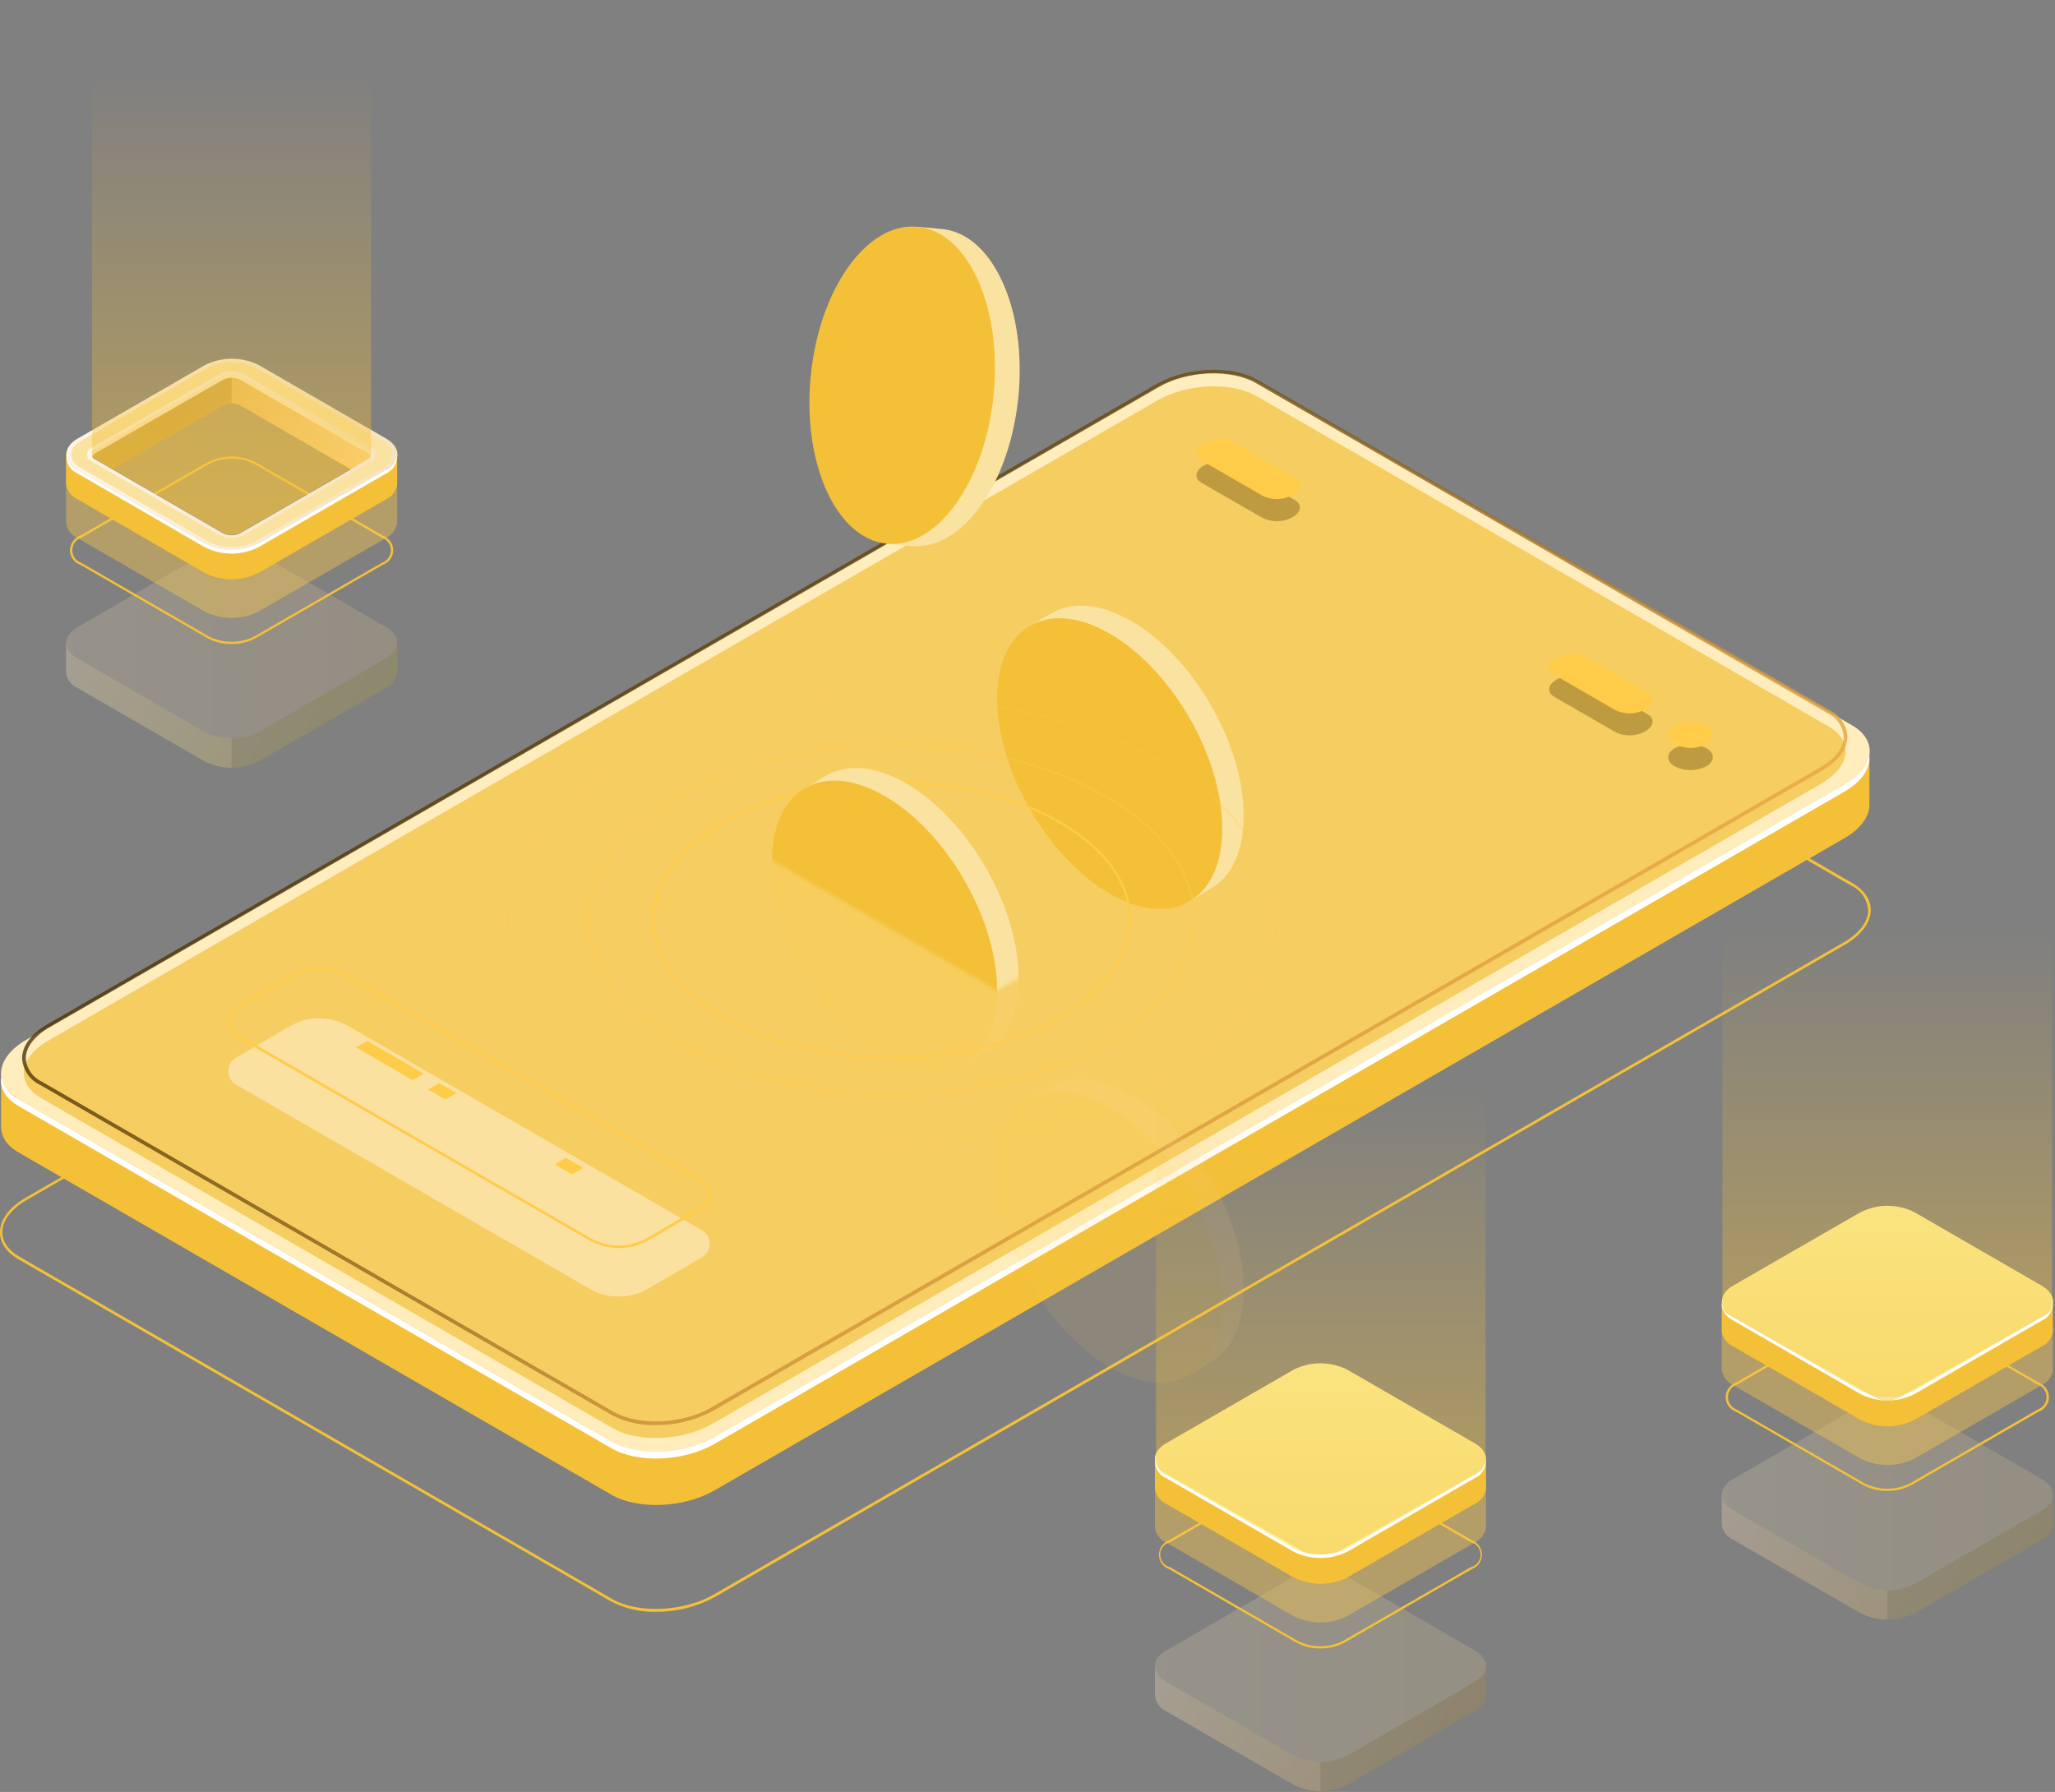 <?xml version="1.0" encoding="UTF-8"?>
<svg xmlns="http://www.w3.org/2000/svg" width="578" height="504" viewBox="0 0 578 504" fill="none">
  <rect x="0" y="0" width="578" height="504" fill="#808080" stroke="none"/>
  <path d="M184.512 453.331C180.107 453.449 175.745 452.439 171.839 450.398L5.178 354.178C1.828 352.24 0 349.561 0 346.61C0 342.99 2.643 339.514 7.241 336.852L325.068 153.336C333.703 148.358 346.792 147.905 354.341 152.142L521.003 248.362C524.334 250.299 526.181 252.979 526.181 255.929C526.181 259.46 523.537 263.026 518.939 265.687L201.04 449.203C195.968 451.954 190.281 453.374 184.512 453.331ZM172.147 449.71C179.388 453.91 192.26 453.331 200.696 448.497L518.559 265.054C522.958 262.537 525.456 259.206 525.456 256.002C525.35 254.52 524.847 253.095 524 251.875C523.152 250.655 521.992 249.685 520.641 249.068L353.979 152.829C346.738 148.629 333.866 149.209 325.412 154.042L7.549 337.486C3.168 340.021 0.652 343.333 0.652 346.538C0.652 349.217 2.372 351.679 5.485 353.471L172.147 449.71Z" fill="#F3C038"></path>
  <path d="M525.819 211.485L501.886 215.595L354.161 130.345C346.738 126.073 333.794 126.598 325.195 131.54L42.616 294.69L0.308 301.931V316.939C0.308 319.672 1.919 322.279 5.305 324.18L171.966 420.401C179.371 424.691 192.315 424.148 200.932 419.206L518.74 235.78C523.357 233.119 525.728 229.716 525.801 226.493L525.819 211.485Z" fill="#F3C038"></path>
  <path d="M171.966 405.393L5.304 309.173C-2.118 304.882 -1.177 297.406 7.368 292.463L325.249 108.947C333.794 104.005 346.738 103.516 354.214 107.752L520.876 203.973C528.28 208.263 527.357 215.722 518.794 220.664L200.877 404.199C192.314 409.141 179.316 409.666 171.966 405.393Z" fill="#FFEDBE"></path>
  <path d="M518.74 220.665L200.877 404.199C192.314 409.123 179.37 409.63 171.912 405.394L5.25 309.173C3.997 308.567 2.901 307.679 2.047 306.58C1.193 305.481 0.604 304.2 0.326 302.837C-0.127 305.932 1.466 308.938 5.25 311.11L171.966 407.331C179.37 411.621 192.314 411.078 200.932 406.136L518.74 222.674C523.863 219.705 526.235 215.849 525.728 212.301C525.294 215.215 522.94 218.257 518.74 220.665Z" fill="white"></path>
  <path opacity="0.7" d="M172.292 401.664L11.569 308.847C4.327 304.701 5.305 297.46 13.578 292.68L325.539 112.622C333.831 107.843 346.358 107.318 353.527 111.463L514.233 204.28C521.474 208.426 520.497 215.649 512.223 220.429L200.281 400.505C191.989 405.284 179.461 405.81 172.292 401.664Z" fill="#F3C038"></path>
  <path style="mix-blend-mode:lighten" opacity="0.8" d="M184.44 400.813C180.132 400.936 175.864 399.957 172.039 397.971L11.315 305.154C9.871 304.481 8.635 303.432 7.737 302.116C6.839 300.8 6.311 299.267 6.21 297.677C6.21 294.201 8.799 290.707 13.325 288.1L325.286 108.024C333.704 103.172 346.485 102.593 353.781 106.865L514.504 199.683C515.948 200.356 517.184 201.405 518.082 202.721C518.981 204.036 519.508 205.569 519.609 207.159C519.609 210.635 517.021 214.129 512.495 216.736L200.534 396.812C195.594 399.486 190.056 400.863 184.44 400.813ZM172.546 397.066C179.57 401.121 191.898 400.596 200.009 395.907L511.988 215.849C516.17 213.423 518.578 210.255 518.578 207.159C518.472 205.754 517.991 204.404 517.185 203.248C516.38 202.092 515.279 201.173 513.997 200.588L353.274 107.771C346.25 103.715 333.921 104.15 325.811 108.929L13.832 288.988C9.65 291.413 7.242 294.581 7.242 297.677C7.348 299.082 7.828 300.433 8.634 301.589C9.44 302.745 10.541 303.663 11.822 304.249L172.546 397.066Z" fill="url(#paint0_linear_1301_59785)"></path>
  <g opacity="0.1">
    <path d="M349.816 362.668C349.816 342.483 335.659 317.934 318.171 307.832C309.409 302.782 301.479 302.401 295.759 305.642L289.748 309.136L291.559 309.299C288.409 313.155 286.562 318.858 286.562 326.117C286.562 346.303 300.737 370.851 318.225 380.935C324.236 384.411 329.848 385.714 334.627 385.117L334.5 386.728L340.565 383.107L340.8 382.962C346.394 379.613 349.816 372.589 349.816 362.668Z" fill="#FFD99F"></path>
    <path d="M334.519 386.733C346.884 379.595 346.885 356.449 334.522 335.035C322.159 313.622 302.114 302.05 289.749 309.189C277.384 316.328 277.382 339.474 289.745 360.887C302.108 382.301 322.154 393.872 334.519 386.733Z" fill="#FFCC49"></path>
  </g>
  <path opacity="0.4" d="M479.926 215.541C478.548 216.237 477.026 216.601 475.482 216.601C473.938 216.601 472.415 216.237 471.038 215.541C468.594 214.129 468.594 211.829 471.038 210.417C472.415 209.72 473.938 209.357 475.482 209.357C477.026 209.357 478.548 209.72 479.926 210.417C482.37 211.811 482.37 214.129 479.926 215.541Z" fill="#6A5112"></path>
  <path opacity="0.4" d="M446.018 190.829L463.398 200.877C465.534 202.108 465.208 204.244 462.8 205.656C461.548 206.368 460.144 206.77 458.705 206.83C457.266 206.89 455.834 206.605 454.527 206L437.129 195.971C435.011 194.74 435.319 192.604 437.727 191.173C438.987 190.476 440.393 190.081 441.832 190.022C443.271 189.962 444.704 190.238 446.018 190.829Z" fill="#6A5112"></path>
  <path opacity="0.4" d="M346.81 130.617L364.19 140.647C366.326 141.878 366 144.014 363.592 145.444C362.335 146.141 360.933 146.536 359.496 146.596C358.06 146.655 356.629 146.379 355.319 145.788L337.921 135.777C335.803 134.546 336.111 132.409 338.519 130.997C339.773 130.286 341.178 129.88 342.619 129.814C344.06 129.748 345.496 130.023 346.81 130.617Z" fill="#6A5112"></path>
  <path d="M479.926 209.313C478.548 210.009 477.026 210.373 475.482 210.373C473.938 210.373 472.415 210.009 471.038 209.313C468.594 207.901 468.594 205.601 471.038 204.171C472.415 203.474 473.938 203.111 475.482 203.111C477.026 203.111 478.548 203.474 479.926 204.171C482.37 205.601 482.37 207.901 479.926 209.313Z" fill="#FFCC49"></path>
  <path d="M446.018 184.656L463.398 194.704C465.534 195.917 465.208 198.071 462.8 199.483C461.545 200.185 460.142 200.581 458.704 200.641C457.267 200.701 455.836 200.422 454.527 199.827L437.129 189.779C435.011 188.566 435.319 186.412 437.727 185C438.986 184.298 440.392 183.902 441.832 183.842C443.272 183.782 444.706 184.061 446.018 184.656Z" fill="#FFCC49"></path>
  <path d="M346.81 124.37L364.19 134.418C366.326 135.649 366 137.785 363.592 139.197C362.34 139.909 360.936 140.311 359.497 140.371C358.058 140.431 356.626 140.146 355.319 139.541L337.921 129.512C335.803 128.281 336.111 126.145 338.519 124.714C339.779 124.017 341.185 123.622 342.624 123.563C344.063 123.503 345.496 123.78 346.81 124.37Z" fill="#FFCC49"></path>
  <g opacity="0.3">
    <path d="M577.378 428.512V420.401L575.151 419.152C574.517 422.972 570.009 425.507 566.226 426.032L540.573 441.039L529.385 445.077L493.631 426.629L494.463 426.158C491.404 424.728 489.756 421.47 488.109 418.482L485.701 419.913L484.271 420.329V428.639C484.366 429.583 484.706 430.486 485.259 431.258C485.812 432.03 486.557 432.644 487.421 433.038L523.284 453.712C525.643 454.899 528.247 455.518 530.888 455.518C533.528 455.518 536.133 454.899 538.491 453.712L574.3 433.038C575.148 432.649 575.882 432.048 576.431 431.294C576.979 430.539 577.324 429.656 577.432 428.729C577.441 428.657 577.441 428.584 577.432 428.512H577.378Z" fill="url(#paint1_linear_1301_59785)"></path>
    <path opacity="0.3" d="M566.225 426.032L540.573 441.04L530.833 444.552V455.523C533.48 455.578 536.098 454.955 538.437 453.713L574.245 433.039C575.094 432.65 575.827 432.049 576.376 431.295C576.925 430.54 577.269 429.657 577.377 428.73C577.386 428.658 577.386 428.585 577.377 428.513V420.402L575.332 419.262H575.114C574.426 423.027 569.973 425.435 566.225 426.032Z" fill="#4C3C05"></path>
    <path d="M523.284 445.456L487.475 424.782C483.275 422.374 483.275 418.428 487.475 416.002L523.284 395.328C525.642 394.14 528.246 393.521 530.887 393.521C533.528 393.521 536.132 394.14 538.491 395.328L574.3 416.002C578.481 418.428 578.481 422.374 574.3 424.782L538.491 445.456C536.135 446.652 533.529 447.275 530.887 447.275C528.245 447.275 525.64 446.652 523.284 445.456Z" fill="url(#paint2_linear_1301_59785)"></path>
    <g opacity="0.3">
      <path d="M523.284 445.456L487.475 424.782C483.275 422.374 483.275 418.428 487.475 416.002L523.284 395.328C525.642 394.14 528.246 393.521 530.887 393.521C533.528 393.521 536.132 394.14 538.491 395.328L574.3 416.002C578.481 418.428 578.481 422.374 574.3 424.782L538.491 445.456C536.135 446.652 533.529 447.275 530.887 447.275C528.245 447.275 525.64 446.652 523.284 445.456Z" fill="#4C3C05"></path>
    </g>
  </g>
  <path d="M530.833 419.333C528.482 419.375 526.159 418.821 524.08 417.721L488.272 397.047C487.426 396.75 486.693 396.198 486.175 395.467C485.657 394.735 485.378 393.861 485.378 392.965C485.378 392.068 485.657 391.194 486.175 390.463C486.693 389.732 487.426 389.179 488.272 388.882L524.08 368.208C526.172 367.154 528.482 366.605 530.824 366.605C533.166 366.605 535.476 367.154 537.568 368.208L573.395 388.882C574.24 389.179 574.973 389.732 575.491 390.463C576.009 391.194 576.288 392.068 576.288 392.965C576.288 393.861 576.009 394.735 575.491 395.467C574.973 396.198 574.24 396.75 573.395 397.047L537.586 417.721C535.507 418.821 533.184 419.375 530.833 419.333ZM530.833 367.23C528.591 367.185 526.374 367.709 524.388 368.751L488.579 389.425C487.836 389.672 487.189 390.147 486.731 390.782C486.272 391.418 486.025 392.181 486.025 392.965C486.025 393.748 486.272 394.512 486.731 395.147C487.189 395.782 487.836 396.257 488.579 396.504L524.388 417.178C526.384 418.187 528.588 418.712 530.824 418.712C533.06 418.712 535.264 418.187 537.26 417.178L573.069 396.468C573.812 396.221 574.459 395.746 574.918 395.111C575.376 394.475 575.623 393.712 575.623 392.928C575.623 392.145 575.376 391.382 574.918 390.746C574.459 390.111 573.812 389.636 573.069 389.389L537.26 368.715C535.277 367.687 533.066 367.176 530.833 367.23Z" fill="#F3C038"></path>
  <path opacity="0.4" d="M577.378 385.027V372.771L575.151 371.521C574.517 375.359 570.009 377.876 566.226 378.401L540.573 393.409L529.385 397.446L493.631 378.998L494.463 378.527C491.404 377.097 489.756 373.839 488.109 370.852L485.701 372.282L484.271 372.698V385.153C484.366 386.098 484.706 387.001 485.259 387.773C485.812 388.545 486.557 389.159 487.421 389.553L523.284 410.227C525.64 411.423 528.245 412.046 530.888 412.046C533.53 412.046 536.135 411.423 538.491 410.227L574.3 389.553C575.148 389.164 575.882 388.563 576.431 387.809C576.979 387.054 577.324 386.171 577.432 385.244C577.441 385.172 577.441 385.099 577.432 385.027H577.378Z" fill="#FFCC49"></path>
  <path d="M577.378 374.129V366.019L575.151 364.769C574.517 368.607 570.009 371.124 566.226 371.649L540.573 386.657L529.385 390.694L493.631 372.246L494.463 371.776C491.404 370.345 489.756 367.087 488.109 364.1L485.701 365.548L484.271 365.946V374.256C484.366 375.2 484.706 376.104 485.259 376.876C485.812 377.647 486.557 378.261 487.421 378.655L523.284 399.329C525.64 400.525 528.245 401.148 530.888 401.148C533.53 401.148 536.135 400.525 538.491 399.329L574.3 378.655C575.148 378.266 575.882 377.666 576.431 376.911C576.979 376.156 577.324 375.273 577.432 374.346C577.441 374.274 577.441 374.201 577.432 374.129H577.378Z" fill="#F3C038"></path>
  <path opacity="0.3" d="M566.225 371.648L540.573 386.656L530.833 390.168V401.138C533.48 401.193 536.098 400.57 538.437 399.328L574.245 378.654C575.094 378.265 575.827 377.664 576.376 376.91C576.925 376.155 577.269 375.272 577.377 374.345C577.386 374.273 577.386 374.2 577.377 374.128V366.017L575.332 364.877H575.114C574.426 368.642 569.973 371.123 566.225 371.648Z" fill="#F3C038"></path>
  <path d="M523.284 391.036L487.475 370.362C483.275 367.936 483.275 363.989 487.475 361.582L523.284 340.962C525.64 339.766 528.245 339.143 530.887 339.143C533.529 339.143 536.135 339.766 538.491 340.962L574.3 361.636C578.481 364.044 578.481 367.99 574.3 370.416L538.436 391.036C536.085 392.215 533.491 392.829 530.86 392.829C528.23 392.829 525.635 392.215 523.284 391.036Z" fill="#FEF29C"></path>
  <path d="M574.246 370.417L538.437 391.037C536.078 392.225 533.474 392.843 530.833 392.843C528.192 392.843 525.588 392.225 523.23 391.037L487.421 370.363C486.639 369.995 485.953 369.452 485.413 368.778C484.873 368.103 484.495 367.314 484.307 366.471C484.054 368.281 485.104 370.091 487.421 371.359L523.284 392.087C525.64 393.283 528.245 393.906 530.888 393.906C533.53 393.906 536.135 393.283 538.491 392.087L574.3 371.413C575.256 371.016 576.066 370.333 576.62 369.458C577.174 368.584 577.445 367.559 577.396 366.525C577.203 367.371 576.818 368.162 576.272 368.837C575.726 369.511 575.033 370.052 574.246 370.417Z" fill="white"></path>
  <g opacity="0.3">
    <path d="M417.958 476.758V468.647L415.713 467.398C415.079 471.236 410.572 473.753 406.806 474.278L381.135 489.286L369.947 493.323L334.193 474.875L335.025 474.404C331.966 472.974 330.318 469.716 328.671 466.729L326.263 468.177L324.833 468.575V476.885C324.928 477.829 325.268 478.733 325.821 479.504C326.374 480.276 327.119 480.89 327.983 481.284L363.792 501.958C366.148 503.154 368.753 503.777 371.395 503.777C374.038 503.777 376.643 503.154 378.999 501.958L414.808 481.284C415.659 480.898 416.397 480.298 416.949 479.543C417.5 478.788 417.848 477.904 417.958 476.975C417.958 476.975 417.958 476.83 417.958 476.758Z" fill="url(#paint3_linear_1301_59785)"></path>
    <path opacity="0.3" d="M406.807 474.314L381.136 489.322L371.396 492.834V503.804C374.044 503.859 376.661 503.236 379 501.994L414.809 481.32C415.66 480.934 416.398 480.334 416.95 479.579C417.502 478.824 417.849 477.94 417.959 477.011C417.959 477.011 417.959 476.866 417.959 476.794V468.684L415.895 467.543H415.678C414.99 471.272 410.536 473.752 406.807 474.314Z" fill="#4C3C05"></path>
    <path d="M363.792 493.721L327.983 473.047C323.783 470.621 323.783 466.674 327.983 464.266L363.792 443.538C366.148 442.342 368.753 441.719 371.395 441.719C374.038 441.719 376.643 442.342 378.999 443.538L414.808 464.212C418.99 466.62 418.99 470.566 414.808 472.992L378.999 493.721C376.64 494.908 374.036 495.527 371.395 495.527C368.755 495.527 366.151 494.908 363.792 493.721Z" fill="url(#paint4_linear_1301_59785)"></path>
    <g opacity="0.3">
      <path d="M363.792 493.721L327.984 473.047C323.783 470.621 323.783 466.674 327.984 464.266L363.792 443.538C366.149 442.342 368.754 441.719 371.396 441.719C374.038 441.719 376.643 442.342 378.999 443.538L414.808 464.212C418.99 466.62 418.99 470.566 414.808 472.992L378.999 493.721C376.641 494.908 374.037 495.527 371.396 495.527C368.755 495.527 366.151 494.908 363.792 493.721Z" fill="#4C3C05"></path>
    </g>
  </g>
  <path d="M371.395 463.632C369.044 463.684 366.718 463.129 364.643 462.021L328.834 441.347C327.994 441.046 327.268 440.494 326.755 439.764C326.242 439.035 325.966 438.165 325.966 437.274C325.966 436.382 326.242 435.512 326.755 434.783C327.268 434.054 327.994 433.501 328.834 433.2L364.643 412.526C366.735 411.464 369.049 410.91 371.395 410.91C373.742 410.91 376.056 411.464 378.148 412.526L413.957 433.2C414.796 433.501 415.523 434.054 416.036 434.783C416.549 435.512 416.825 436.382 416.825 437.274C416.825 438.165 416.549 439.035 416.036 439.764C415.523 440.494 414.796 441.046 413.957 441.347L378.148 462.021C376.073 463.129 373.747 463.684 371.395 463.632ZM364.951 461.478C366.946 462.487 369.151 463.012 371.386 463.012C373.622 463.012 375.827 462.487 377.822 461.478L413.631 440.804C414.431 440.622 415.145 440.173 415.657 439.532C416.169 438.89 416.447 438.094 416.447 437.274C416.447 436.453 416.169 435.657 415.657 435.016C415.145 434.374 414.431 433.926 413.631 433.743L377.822 413.069C375.829 412.052 373.624 411.522 371.386 411.522C369.149 411.522 366.943 412.052 364.951 413.069L329.142 433.743C328.342 433.926 327.627 434.374 327.116 435.016C326.604 435.657 326.326 436.453 326.326 437.274C326.326 438.094 326.604 438.89 327.116 439.532C327.627 440.173 328.342 440.622 329.142 440.804L364.951 461.478Z" fill="#F3C038"></path>
  <path opacity="0.4" d="M417.957 429.344V417.07L415.712 415.821C415.079 419.659 410.571 422.175 406.806 422.7L381.135 437.708L369.947 441.727L334.192 423.279L335.025 422.809C331.965 421.379 330.318 418.12 328.67 415.133L326.263 416.581L324.833 416.979V429.453C324.919 430.397 325.257 431.302 325.811 432.072C326.365 432.842 327.115 433.451 327.983 433.834L363.791 454.508C366.148 455.704 368.753 456.327 371.395 456.327C374.037 456.327 376.642 455.704 378.998 454.508L414.807 433.834C415.659 433.448 416.396 432.848 416.948 432.093C417.5 431.338 417.848 430.454 417.957 429.525C417.957 429.525 417.957 429.38 417.957 429.308V429.344Z" fill="#FFCC49"></path>
  <path d="M417.957 418.429V410.319L415.712 409.07C415.079 412.908 410.571 415.424 406.806 415.949L381.135 430.957L369.947 434.994L334.192 416.546L335.025 416.076C331.965 414.646 330.318 411.387 328.67 408.418L326.263 409.848L324.833 410.246V418.574C324.93 419.515 325.272 420.415 325.825 421.183C326.377 421.952 327.121 422.563 327.983 422.955L363.791 443.629C366.148 444.825 368.753 445.449 371.395 445.449C374.037 445.449 376.642 444.825 378.998 443.629L414.807 422.955C415.659 422.569 416.396 421.969 416.948 421.214C417.5 420.46 417.848 419.575 417.957 418.646C417.957 418.646 417.957 418.502 417.957 418.429Z" fill="#F3C038"></path>
  <path opacity="0.3" d="M406.806 415.946L381.135 430.954L371.395 434.484V445.455C374.042 445.509 376.66 444.886 378.998 443.644L414.807 422.97C415.659 422.584 416.396 421.984 416.948 421.23C417.5 420.475 417.848 419.59 417.957 418.662C417.957 418.662 417.957 418.517 417.957 418.444V410.334L415.894 409.193H415.676C414.988 412.941 410.535 415.439 406.806 415.946Z" fill="#F3C038"></path>
  <path d="M363.791 435.391L327.983 414.717C323.783 412.291 323.783 408.345 327.983 405.937L363.791 385.262C366.148 384.067 368.753 383.443 371.395 383.443C374.037 383.443 376.642 384.067 378.998 385.262L414.807 405.937C418.989 408.363 418.989 412.291 414.807 414.717L378.998 435.391C376.642 436.587 374.037 437.21 371.395 437.21C368.753 437.21 366.148 436.587 363.791 435.391Z" fill="#FEF29C"></path>
  <g opacity="0.5">
    <path d="M417.844 412.22V285.32H325.15V412.165C325.174 412.481 325.298 412.785 325.509 413.044C325.721 413.304 326.01 413.508 326.348 413.636L368.632 437.534C369.525 437.919 370.509 438.119 371.508 438.119C372.506 438.119 373.491 437.919 374.383 437.534L416.668 413.636C416.984 413.502 417.258 413.302 417.463 413.055C417.668 412.808 417.799 412.521 417.844 412.22Z" fill="url(#paint5_linear_1301_59785)" style="mix-blend-mode:screen"></path>
  </g>
  <g opacity="0.5">
    <path d="M577.16 368.046V241.146H484.467V367.991C484.491 368.307 484.615 368.611 484.826 368.871C485.037 369.13 485.327 369.335 485.664 369.462L527.949 393.36C528.841 393.745 529.826 393.945 530.824 393.945C531.822 393.945 532.807 393.745 533.699 393.36L575.984 369.462C576.301 369.328 576.574 369.128 576.779 368.881C576.984 368.634 577.115 368.347 577.16 368.046Z" fill="url(#paint6_linear_1301_59785)" style="mix-blend-mode:screen"></path>
  </g>
  <path d="M414.807 414.716L378.999 435.391C376.642 436.587 374.037 437.21 371.395 437.21C368.753 437.21 366.148 436.587 363.792 435.391L327.983 414.716C327.201 414.348 326.514 413.806 325.975 413.131C325.435 412.457 325.057 411.667 324.869 410.824C324.827 411.862 325.103 412.887 325.66 413.764C326.216 414.64 327.026 415.326 327.983 415.73L363.792 436.405C366.15 437.592 368.754 438.211 371.395 438.211C374.036 438.211 376.64 437.592 378.999 436.405L414.807 415.73C415.763 415.328 416.573 414.641 417.126 413.764C417.68 412.887 417.951 411.86 417.903 410.824C417.718 411.666 417.343 412.455 416.807 413.129C416.27 413.804 415.586 414.347 414.807 414.716Z" fill="white"></path>
  <g opacity="0.3">
    <path d="M111.699 188.947V180.837L109.454 179.588C108.82 183.408 104.312 185.942 100.547 186.467L74.876 201.457L63.688 205.512L27.933 187.065L28.766 186.576C25.707 185.164 24.059 181.887 22.412 178.918L20.004 180.348L18.574 180.746V189.074C18.659 190.019 18.996 190.924 19.55 191.695C20.104 192.466 20.855 193.073 21.724 193.455L57.533 214.129C59.889 215.325 62.494 215.949 65.136 215.949C67.778 215.949 70.383 215.325 72.74 214.129L108.549 193.455C109.4 193.069 110.138 192.469 110.689 191.714C111.241 190.96 111.589 190.075 111.699 189.146V188.947Z" fill="url(#paint7_linear_1301_59785)"></path>
    <path opacity="0.3" d="M100.547 186.467L74.876 201.457L65.137 204.987V215.958C67.784 216.013 70.401 215.39 72.74 214.148L108.549 193.474C109.401 193.087 110.138 192.488 110.69 191.733C111.242 190.978 111.589 190.094 111.699 189.165V188.966V180.855L109.653 179.715H109.436C108.712 183.462 104.277 185.942 100.547 186.467Z" fill="#4C3C05"></path>
    <path d="M57.532 205.891L21.814 185.217C17.614 182.791 17.614 178.863 21.814 176.437L57.532 155.69C59.889 154.494 62.494 153.871 65.136 153.871C67.778 153.871 70.383 154.494 72.74 155.69L108.548 176.364C112.748 178.79 112.748 182.719 108.548 185.145L72.74 205.819C70.389 207.026 67.787 207.662 65.145 207.674C62.502 207.687 59.894 207.076 57.532 205.891Z" fill="url(#paint8_linear_1301_59785)"></path>
    <g opacity="0.3">
      <path d="M57.532 205.891L21.814 185.217C17.614 182.791 17.614 178.863 21.814 176.437L57.532 155.69C59.889 154.494 62.494 153.871 65.136 153.871C67.778 153.871 70.383 154.494 72.74 155.69L108.548 176.364C112.748 178.79 112.748 182.719 108.548 185.145L72.74 205.819C70.389 207.026 67.787 207.662 65.145 207.674C62.502 207.687 59.894 207.076 57.532 205.891Z" fill="#4C3C05"></path>
    </g>
  </g>
  <path d="M65.137 181.126C62.786 181.168 60.463 180.614 58.384 179.515L22.575 158.84C21.73 158.543 20.997 157.991 20.479 157.26C19.96 156.528 19.682 155.654 19.682 154.758C19.682 153.862 19.96 152.987 20.479 152.256C20.997 151.525 21.73 150.973 22.575 150.676L58.384 130.001C60.479 128.947 62.792 128.398 65.137 128.398C67.482 128.398 69.794 128.947 71.889 130.001L107.698 150.676C108.544 150.973 109.277 151.525 109.795 152.256C110.313 152.987 110.592 153.862 110.592 154.758C110.592 155.654 110.313 156.528 109.795 157.26C109.277 157.991 108.544 158.543 107.698 158.84L71.889 179.515C69.811 180.614 67.488 181.168 65.137 181.126ZM65.137 129.006C62.899 128.967 60.688 129.496 58.71 130.544L22.883 151.219C22.14 151.466 21.493 151.94 21.034 152.576C20.576 153.211 20.329 153.974 20.329 154.758C20.329 155.541 20.576 156.305 21.034 156.94C21.493 157.575 22.14 158.05 22.883 158.297L58.71 178.971C60.706 179.98 62.91 180.506 65.146 180.506C67.382 180.506 69.586 179.98 71.582 178.971L107.391 158.297C108.134 158.05 108.781 157.575 109.239 156.94C109.698 156.305 109.945 155.541 109.945 154.758C109.945 153.974 109.698 153.211 109.239 152.576C108.781 151.94 108.134 151.466 107.391 151.219L71.582 130.544C69.597 129.496 67.38 128.967 65.137 129.006Z" fill="#F3C038"></path>
  <path opacity="0.4" d="M111.699 146.819V134.563L109.454 133.314C108.82 137.134 104.312 139.669 100.547 140.194L74.876 155.201L63.688 159.311L27.933 140.863L28.766 140.393C25.707 138.963 24.059 135.704 22.412 132.717L20.004 134.147L18.574 134.563V147.019C18.689 147.96 19.049 148.855 19.617 149.614C20.186 150.373 20.943 150.97 21.814 151.345L57.533 171.983C59.889 173.179 62.494 173.803 65.136 173.803C67.778 173.803 70.383 173.179 72.74 171.983L108.549 151.309C109.4 150.923 110.138 150.323 110.689 149.569C111.241 148.814 111.589 147.929 111.699 147.001V146.783V146.819Z" fill="#FFCC49"></path>
  <path d="M111.699 135.922V127.812L109.454 126.563C108.82 130.382 104.312 132.917 100.547 133.442L74.876 148.45L63.688 152.487L27.933 133.967L28.766 133.496C25.707 132.066 24.059 128.807 22.412 125.82L20.004 127.25L18.574 127.667V135.976C18.669 136.921 19.009 137.824 19.562 138.596C20.115 139.368 20.86 139.982 21.724 140.376L57.533 161.122C59.891 162.31 62.495 162.928 65.136 162.928C67.777 162.928 70.381 162.31 72.74 161.122L108.549 140.448C109.4 140.062 110.138 139.462 110.689 138.707C111.241 137.952 111.589 137.068 111.699 136.139V135.922Z" fill="#F3C038"></path>
  <path opacity="0.3" d="M100.547 133.443L74.876 148.45L65.137 151.963V162.933C67.784 162.988 70.401 162.365 72.74 161.123L108.549 140.449C109.401 140.062 110.138 139.463 110.69 138.708C111.242 137.953 111.589 137.069 111.699 136.14V135.923V127.812L109.653 126.672H109.436C108.712 130.437 104.277 132.918 100.547 133.443Z" fill="#F3C038"></path>
  <path d="M28.766 133.569L62.711 114.053C63.466 113.674 64.3 113.477 65.146 113.477C65.991 113.477 66.825 113.674 67.581 114.053L100.909 133.297L100.547 133.514C104.313 132.989 108.82 130.455 109.454 126.635L72.034 105.816L61.172 102.938L52.301 108.151L22.43 125.965C24.059 128.88 25.707 132.157 28.766 133.569Z" fill="url(#paint9_linear_1301_59785)"></path>
  <path opacity="0.3" d="M65.137 103.931L61.154 102.863L52.283 108.077L22.412 125.891C24.059 128.878 25.707 132.137 28.767 133.567L62.711 114.051C63.453 113.642 64.29 113.436 65.137 113.454V103.931Z" fill="#4C3C05"></path>
  <path d="M57.533 152.866L21.815 132.155C17.615 129.747 17.615 125.801 21.815 123.375L57.624 102.701C59.983 101.513 62.587 100.895 65.228 100.895C67.868 100.895 70.472 101.513 72.831 102.701L108.64 123.375C112.84 125.801 112.84 129.747 108.64 132.155L72.831 152.829C70.466 154.046 67.846 154.683 65.186 154.69C62.527 154.696 59.904 154.071 57.533 152.866ZM67.581 105.796C66.825 105.417 65.991 105.22 65.146 105.22C64.3 105.22 63.467 105.417 62.711 105.796L26.902 126.471C26.604 126.567 26.344 126.756 26.159 127.01C25.975 127.263 25.876 127.569 25.876 127.883C25.876 128.196 25.975 128.502 26.159 128.756C26.344 129.009 26.604 129.198 26.902 129.295L62.711 149.969C63.467 150.348 64.3 150.545 65.146 150.545C65.991 150.545 66.825 150.348 67.581 149.969L103.39 129.295C103.68 129.189 103.93 128.997 104.107 128.745C104.284 128.492 104.379 128.191 104.379 127.883C104.379 127.574 104.284 127.273 104.107 127.021C103.93 126.768 103.68 126.576 103.39 126.471L67.581 105.796Z" fill="url(#paint10_linear_1301_59785)"></path>
  <path d="M103.39 126.399L67.581 105.725C66.825 105.346 65.991 105.148 65.146 105.148C64.3 105.148 63.467 105.346 62.711 105.725L26.902 126.399C25.997 126.924 25.707 127.648 25.997 128.318C26.201 127.932 26.516 127.617 26.902 127.413L62.711 106.811C63.467 106.432 64.3 106.235 65.146 106.235C65.991 106.235 66.825 106.432 67.581 106.811L103.39 127.485C103.771 127.689 104.08 128.005 104.277 128.391C104.566 127.648 104.277 126.924 103.39 126.399Z" fill="white"></path>
  <path d="M108.549 132.155L72.74 152.83C70.384 154.026 67.779 154.649 65.137 154.649C62.495 154.649 59.889 154.026 57.533 152.83L21.815 132.155C21.033 131.792 20.346 131.254 19.806 130.582C19.266 129.91 18.888 129.123 18.701 128.281C18.661 129.316 18.938 130.339 19.494 131.212C20.05 132.085 20.86 132.768 21.815 133.169L57.533 153.88C59.889 155.076 62.495 155.699 65.137 155.699C67.779 155.699 70.384 155.076 72.74 153.88L108.549 133.205C109.504 132.804 110.314 132.122 110.87 131.248C111.427 130.375 111.703 129.352 111.663 128.317C111.471 129.152 111.091 129.932 110.551 130.598C110.012 131.263 109.327 131.796 108.549 132.155Z" fill="white"></path>
  <path d="M58.547 152.288L22.738 131.614C19.117 129.514 19.117 126.183 22.738 124.01L58.547 103.336C60.587 102.294 62.846 101.75 65.137 101.75C67.428 101.75 69.686 102.294 71.726 103.336L107.535 124.01C111.156 126.11 111.156 129.441 107.535 131.614L71.726 152.288C69.686 153.331 67.428 153.874 65.137 153.874C62.846 153.874 60.587 153.331 58.547 152.288ZM68.576 105.219C67.511 104.674 66.333 104.39 65.137 104.39C63.941 104.39 62.762 104.674 61.697 105.219L25.888 125.821C25.471 125.96 25.107 126.228 24.85 126.585C24.593 126.943 24.455 127.372 24.455 127.812C24.455 128.252 24.593 128.681 24.85 129.039C25.107 129.396 25.471 129.664 25.888 129.803L61.643 150.478C62.71 151.013 63.888 151.292 65.082 151.292C66.276 151.292 67.454 151.013 68.522 150.478L104.349 129.803C104.766 129.664 105.129 129.396 105.387 129.039C105.644 128.681 105.782 128.252 105.782 127.812C105.782 127.372 105.644 126.943 105.387 126.585C105.129 126.228 104.766 125.96 104.349 125.821L68.576 105.219Z" fill="#FAE2A0"></path>
  <path opacity="0.4" d="M67.58 105.725C66.825 105.346 65.991 105.148 65.145 105.148C64.3 105.148 63.466 105.346 62.71 105.725L26.901 126.399C26.603 126.496 26.343 126.685 26.159 126.938C25.974 127.192 25.875 127.498 25.875 127.811C25.875 128.125 25.974 128.43 26.159 128.684C26.343 128.938 26.603 129.127 26.901 129.223L62.71 149.898C63.466 150.277 64.3 150.474 65.145 150.474C65.991 150.474 66.825 150.277 67.58 149.898L103.389 129.223C103.679 129.118 103.929 128.926 104.106 128.673C104.283 128.421 104.378 128.12 104.378 127.811C104.378 127.503 104.283 127.202 104.106 126.949C103.929 126.697 103.679 126.505 103.389 126.399L67.58 105.725Z" fill="#FFCC49"></path>
  <g opacity="0.5">
    <path d="M104.385 127.775V0H25.888V127.721C25.908 128.032 26.013 128.331 26.192 128.587C26.371 128.842 26.616 129.044 26.901 129.169L62.71 149.843C63.466 150.222 64.3 150.42 65.145 150.42C65.991 150.42 66.825 150.222 67.58 149.843L103.389 129.169C103.657 129.037 103.889 128.841 104.062 128.597C104.236 128.354 104.347 128.072 104.385 127.775Z" fill="url(#paint11_linear_1301_59785)" style="mix-blend-mode:screen"></path>
  </g>
  <path d="M349.815 229.481C349.815 209.295 335.658 184.747 318.17 174.663C309.408 169.594 301.479 169.123 295.758 172.454L289.748 175.966L291.558 176.129C288.408 179.985 286.562 185.67 286.562 192.93C286.562 213.115 300.737 237.663 318.225 247.765C324.235 251.223 329.847 252.545 334.627 251.947L334.5 253.558L340.565 249.938L340.8 249.793C346.394 246.426 349.815 239.42 349.815 229.481Z" fill="#FAE2A0"></path>
  <path d="M334.51 253.54C346.875 246.401 346.876 223.255 334.514 201.842C322.151 180.429 302.105 168.857 289.74 175.996C277.375 183.135 277.374 206.281 289.737 227.694C302.1 249.107 322.145 260.679 334.51 253.54Z" fill="#F3C038"></path>
  <path d="M275.862 142.24C287.593 125.802 290.345 97.578 281.927 79.221C277.727 70.006 271.536 65.028 264.946 64.412L258.048 63.797L259.37 64.937C254.554 66.241 249.739 69.807 245.539 75.8C233.826 92.238 231.056 120.443 239.474 138.818C241.609 144.183 245.419 148.717 250.336 151.744L249.304 152.975L256.31 153.609H256.401H256.673C263.226 154.043 270.105 150.26 275.862 142.24Z" fill="#FAE2A0"></path>
  <path d="M279.488 110.823C281.854 86.211 272.25 65.151 258.038 63.785C243.826 62.419 230.387 81.264 228.022 105.877C225.656 130.489 235.259 151.549 249.472 152.915C263.684 154.281 277.123 135.436 279.488 110.823Z" fill="#F3C038"></path>
  <g opacity="0.1">
    <path d="M286.508 275.175C286.508 254.99 272.333 230.441 254.863 220.34C246.101 215.289 238.171 214.818 232.432 218.149L226.458 221.643L228.269 221.806C225.1 225.662 223.272 231.365 223.272 238.606C223.272 258.81 237.447 283.358 254.935 293.442C259.802 296.583 265.56 298.051 271.337 297.624L271.21 299.235L277.275 295.614L277.528 295.469C283.086 292.084 286.508 285.06 286.508 275.175Z" fill="#FFD99F"></path>
    <path d="M271.195 299.198C283.56 292.06 283.561 268.913 271.199 247.5C258.836 226.087 238.79 214.515 226.425 221.654C214.06 228.793 214.059 251.939 226.422 273.352C238.785 294.765 258.83 306.337 271.195 299.198Z" fill="#FFCC49"></path>
  </g>
  <path opacity="0.4" d="M250.843 308.068C229.01 308.068 207.177 303.271 190.54 293.676C174.374 284.334 165.467 271.951 165.467 258.681C165.467 245.411 174.374 233.011 190.54 223.687C223.797 204.479 277.89 204.479 311.146 223.687C327.313 233.011 336.22 245.411 336.22 258.681C336.22 271.951 327.313 284.334 311.146 293.676C294.527 303.271 272.694 308.068 250.843 308.068ZM250.843 209.91C229.119 209.91 207.395 214.672 190.866 224.23C174.899 233.445 166.1 245.683 166.1 258.627C166.1 271.571 174.899 283.863 190.866 293.024C223.941 312.123 277.763 312.123 310.839 293.024C326.806 283.809 335.586 271.571 335.586 258.627C335.586 245.683 326.806 233.391 310.839 224.23C294.292 214.672 272.568 210.001 250.843 210.001V209.91Z" fill="#FFCC49"></path>
  <path opacity="0.2" d="M250.843 321.321C223.126 321.321 195.428 315.22 174.319 303.036C153.826 291.197 142.529 275.447 142.529 258.683C142.529 241.919 153.826 226.096 174.319 214.311C216.519 189.961 285.167 189.961 327.367 214.311C347.878 226.151 359.157 241.901 359.157 258.683C359.157 275.465 347.878 291.269 327.367 303.036C306.276 315.22 278.56 321.321 250.843 321.321ZM250.843 196.66C223.253 196.66 195.645 202.725 174.645 214.854C154.333 226.585 143.109 242.136 143.109 258.683C143.109 275.229 154.279 290.78 174.591 302.493C216.609 326.77 285.023 326.77 327.005 302.493C347.353 290.78 358.541 275.175 358.541 258.683C358.541 242.19 347.353 226.585 327.059 214.872C306.041 202.761 278.451 196.66 250.843 196.66Z" fill="#FFCC49"></path>
  <path d="M250.844 297.641C233.645 297.641 216.447 293.857 203.322 286.308C190.649 278.94 183.553 269.128 183.553 258.682C183.553 248.236 190.577 238.424 203.322 231.056C229.536 215.94 272.115 215.94 298.366 231.056C311.129 238.424 318.153 248.236 318.153 258.682C318.153 269.128 311.129 278.94 298.366 286.308C285.277 293.857 268.024 297.641 250.844 297.641ZM250.844 220.339C233.754 220.339 216.646 224.086 203.63 231.599C191.084 238.841 184.168 248.472 184.168 258.755C184.168 269.037 191.084 278.669 203.648 285.91C229.681 300.954 272.025 300.954 298.058 285.91C310.604 278.669 317.519 269.056 317.519 258.755C317.519 248.454 310.604 238.931 298.058 231.599C285.041 224.086 268.024 220.339 250.844 220.339Z" fill="#FFCC49"></path>
  <mask id="mask0_1301_59785" style="mask-type:luminance" maskUnits="userSpaceOnUse" x="201" y="144" width="100" height="135">
    <path d="M300.411 267.136L280.515 278.596L201.276 232.848V144.883L300.411 202.108V267.136Z" fill="white"></path>
  </mask>
  <g mask="url(#mask0_1301_59785)">
    <path d="M286.507 275.175C286.507 254.99 272.332 230.441 254.862 220.34C246.1 215.289 238.17 214.818 232.431 218.149L226.457 221.643L228.268 221.806C225.099 225.662 223.271 231.365 223.271 238.606C223.271 258.81 237.446 283.358 254.934 293.442C259.801 296.583 265.559 298.051 271.336 297.624L271.209 299.235L277.274 295.614L277.527 295.469C283.085 292.084 286.507 285.06 286.507 275.175Z" fill="#FAE2A0"></path>
    <path d="M271.195 299.198C283.559 292.06 283.561 268.913 271.198 247.5C258.835 226.087 238.789 214.515 226.425 221.654C214.06 228.793 214.058 251.939 226.421 273.352C238.784 294.765 258.83 306.337 271.195 299.198Z" fill="#F3C038"></path>
  </g>
  <path opacity="0.4" d="M165.828 362.469L66.403 305.063C65.734 304.677 65.178 304.121 64.792 303.452C64.406 302.783 64.202 302.024 64.202 301.252C64.202 300.479 64.406 299.72 64.792 299.051C65.178 298.382 65.734 297.827 66.403 297.441L81.574 288.606C84.067 287.165 86.896 286.406 89.775 286.406C92.655 286.406 95.483 287.165 97.976 288.606L197.419 346.013C198.089 346.396 198.645 346.95 199.032 347.618C199.419 348.285 199.623 349.043 199.623 349.815C199.623 350.586 199.419 351.344 199.032 352.012C198.645 352.679 198.089 353.233 197.419 353.616L182.248 362.469C179.753 363.914 176.921 364.675 174.038 364.675C171.155 364.675 168.323 363.914 165.828 362.469Z" fill="white"></path>
  <path d="M116.062 303.797L100.149 294.6L103.299 292.771L119.23 301.968L116.062 303.797Z" fill="#FFCC49"></path>
  <path d="M160.923 330.336L156.035 327.512L159.185 325.684L164.073 328.508L160.923 330.336Z" fill="#FFCC49"></path>
  <path d="M125.277 309.244L120.389 306.438L123.557 304.609L128.445 307.434L125.277 309.244Z" fill="#FFCC49"></path>
  <path d="M174.03 351.028C171.09 351.03 168.2 350.262 165.648 348.801L66.223 291.467C65.499 291.049 64.899 290.447 64.482 289.722C64.066 288.998 63.848 288.176 63.852 287.34C63.846 286.506 64.062 285.685 64.479 284.963C64.896 284.24 65.498 283.642 66.223 283.23L81.412 274.377C83.959 272.909 86.846 272.137 89.785 272.137C92.724 272.137 95.612 272.909 98.158 274.377L197.583 331.784C198.307 332.202 198.908 332.804 199.324 333.529C199.74 334.253 199.958 335.076 199.954 335.912C199.96 336.746 199.744 337.566 199.327 338.288C198.91 339.011 198.308 339.609 197.583 340.021L182.412 348.874C179.853 350.309 176.964 351.052 174.03 351.028ZM89.776 272.784C86.96 272.787 84.194 273.53 81.756 274.939L66.585 283.773C65.968 284.124 65.455 284.632 65.098 285.246C64.74 285.86 64.552 286.557 64.552 287.267C64.552 287.977 64.74 288.675 65.098 289.288C65.455 289.902 65.968 290.41 66.585 290.761L166.01 348.168C168.449 349.574 171.215 350.314 174.03 350.314C176.845 350.314 179.611 349.574 182.05 348.168L197.221 339.333C197.838 338.98 198.35 338.47 198.707 337.854C199.063 337.239 199.251 336.541 199.251 335.83C199.251 335.119 199.063 334.421 198.707 333.806C198.35 333.19 197.838 332.68 197.221 332.327L97.85 274.939C95.398 273.516 92.611 272.772 89.776 272.784Z" fill="#FFCC49"></path>
  <defs>
    <linearGradient id="paint0_linear_1301_59785" x1="336.256" y1="349.761" x2="189.563" y2="155.075" gradientUnits="userSpaceOnUse">
      <stop stop-color="#E8A642"></stop>
      <stop offset="1" stop-color="#4C3405"></stop>
    </linearGradient>
    <linearGradient id="paint1_linear_1301_59785" x1="493.54" y1="404.271" x2="567.421" y2="446.923" gradientUnits="userSpaceOnUse">
      <stop stop-color="#FFDCBC"></stop>
      <stop offset="1" stop-color="#D7B357"></stop>
    </linearGradient>
    <linearGradient id="paint2_linear_1301_59785" x1="484.27" y1="420.401" x2="577.377" y2="420.401" gradientUnits="userSpaceOnUse">
      <stop stop-color="#FDF9E9"></stop>
      <stop offset="1" stop-color="#F6DDBF"></stop>
    </linearGradient>
    <linearGradient id="paint3_linear_1301_59785" x1="334.102" y1="452.517" x2="407.983" y2="495.187" gradientUnits="userSpaceOnUse">
      <stop stop-color="#FFE4BC"></stop>
      <stop offset="1" stop-color="#D7AB57"></stop>
    </linearGradient>
    <linearGradient id="paint4_linear_1301_59785" x1="324.833" y1="468.648" x2="417.958" y2="468.648" gradientUnits="userSpaceOnUse">
      <stop stop-color="#FDF5E9"></stop>
      <stop offset="1" stop-color="#F6E7BF"></stop>
    </linearGradient>
    <linearGradient id="paint5_linear_1301_59785" x1="371.53" y1="439.726" x2="371.53" y2="306.034" gradientUnits="userSpaceOnUse">
      <stop stop-color="#F3C038"></stop>
      <stop offset="1" stop-color="#F3C038" stop-opacity="0"></stop>
    </linearGradient>
    <linearGradient id="paint6_linear_1301_59785" x1="530.846" y1="395.553" x2="530.846" y2="261.86" gradientUnits="userSpaceOnUse">
      <stop stop-color="#F3C038"></stop>
      <stop offset="1" stop-color="#F3C038" stop-opacity="0"></stop>
    </linearGradient>
    <linearGradient id="paint7_linear_1301_59785" x1="27.843" y1="164.707" x2="101.723" y2="207.359" gradientUnits="userSpaceOnUse">
      <stop stop-color="#FFE8BC"></stop>
      <stop offset="1" stop-color="#D7C357"></stop>
    </linearGradient>
    <linearGradient id="paint8_linear_1301_59785" x1="18.573" y1="180.836" x2="111.698" y2="180.836" gradientUnits="userSpaceOnUse">
      <stop stop-color="#FDF5E9"></stop>
      <stop offset="1" stop-color="#F6DDBF"></stop>
    </linearGradient>
    <linearGradient id="paint9_linear_1301_59785" x1="32.279" y1="108.821" x2="98.157" y2="146.857" gradientUnits="userSpaceOnUse">
      <stop offset="0.24" stop-color="#D7AB57"></stop>
      <stop offset="1" stop-color="#FFE0BC"></stop>
    </linearGradient>
    <linearGradient id="paint10_linear_1301_59785" x1="18.575" y1="127.81" x2="111.699" y2="127.81" gradientUnits="userSpaceOnUse">
      <stop stop-color="#FDF4E9"></stop>
      <stop offset="1" stop-color="#F6E3BF"></stop>
    </linearGradient>
    <linearGradient id="paint11_linear_1301_59785" x1="65.164" y1="152.002" x2="65.164" y2="20.391" gradientUnits="userSpaceOnUse">
      <stop stop-color="#F3C038"></stop>
      <stop offset="1" stop-color="#F3C038" stop-opacity="0"></stop>
    </linearGradient>
  </defs>
</svg>
